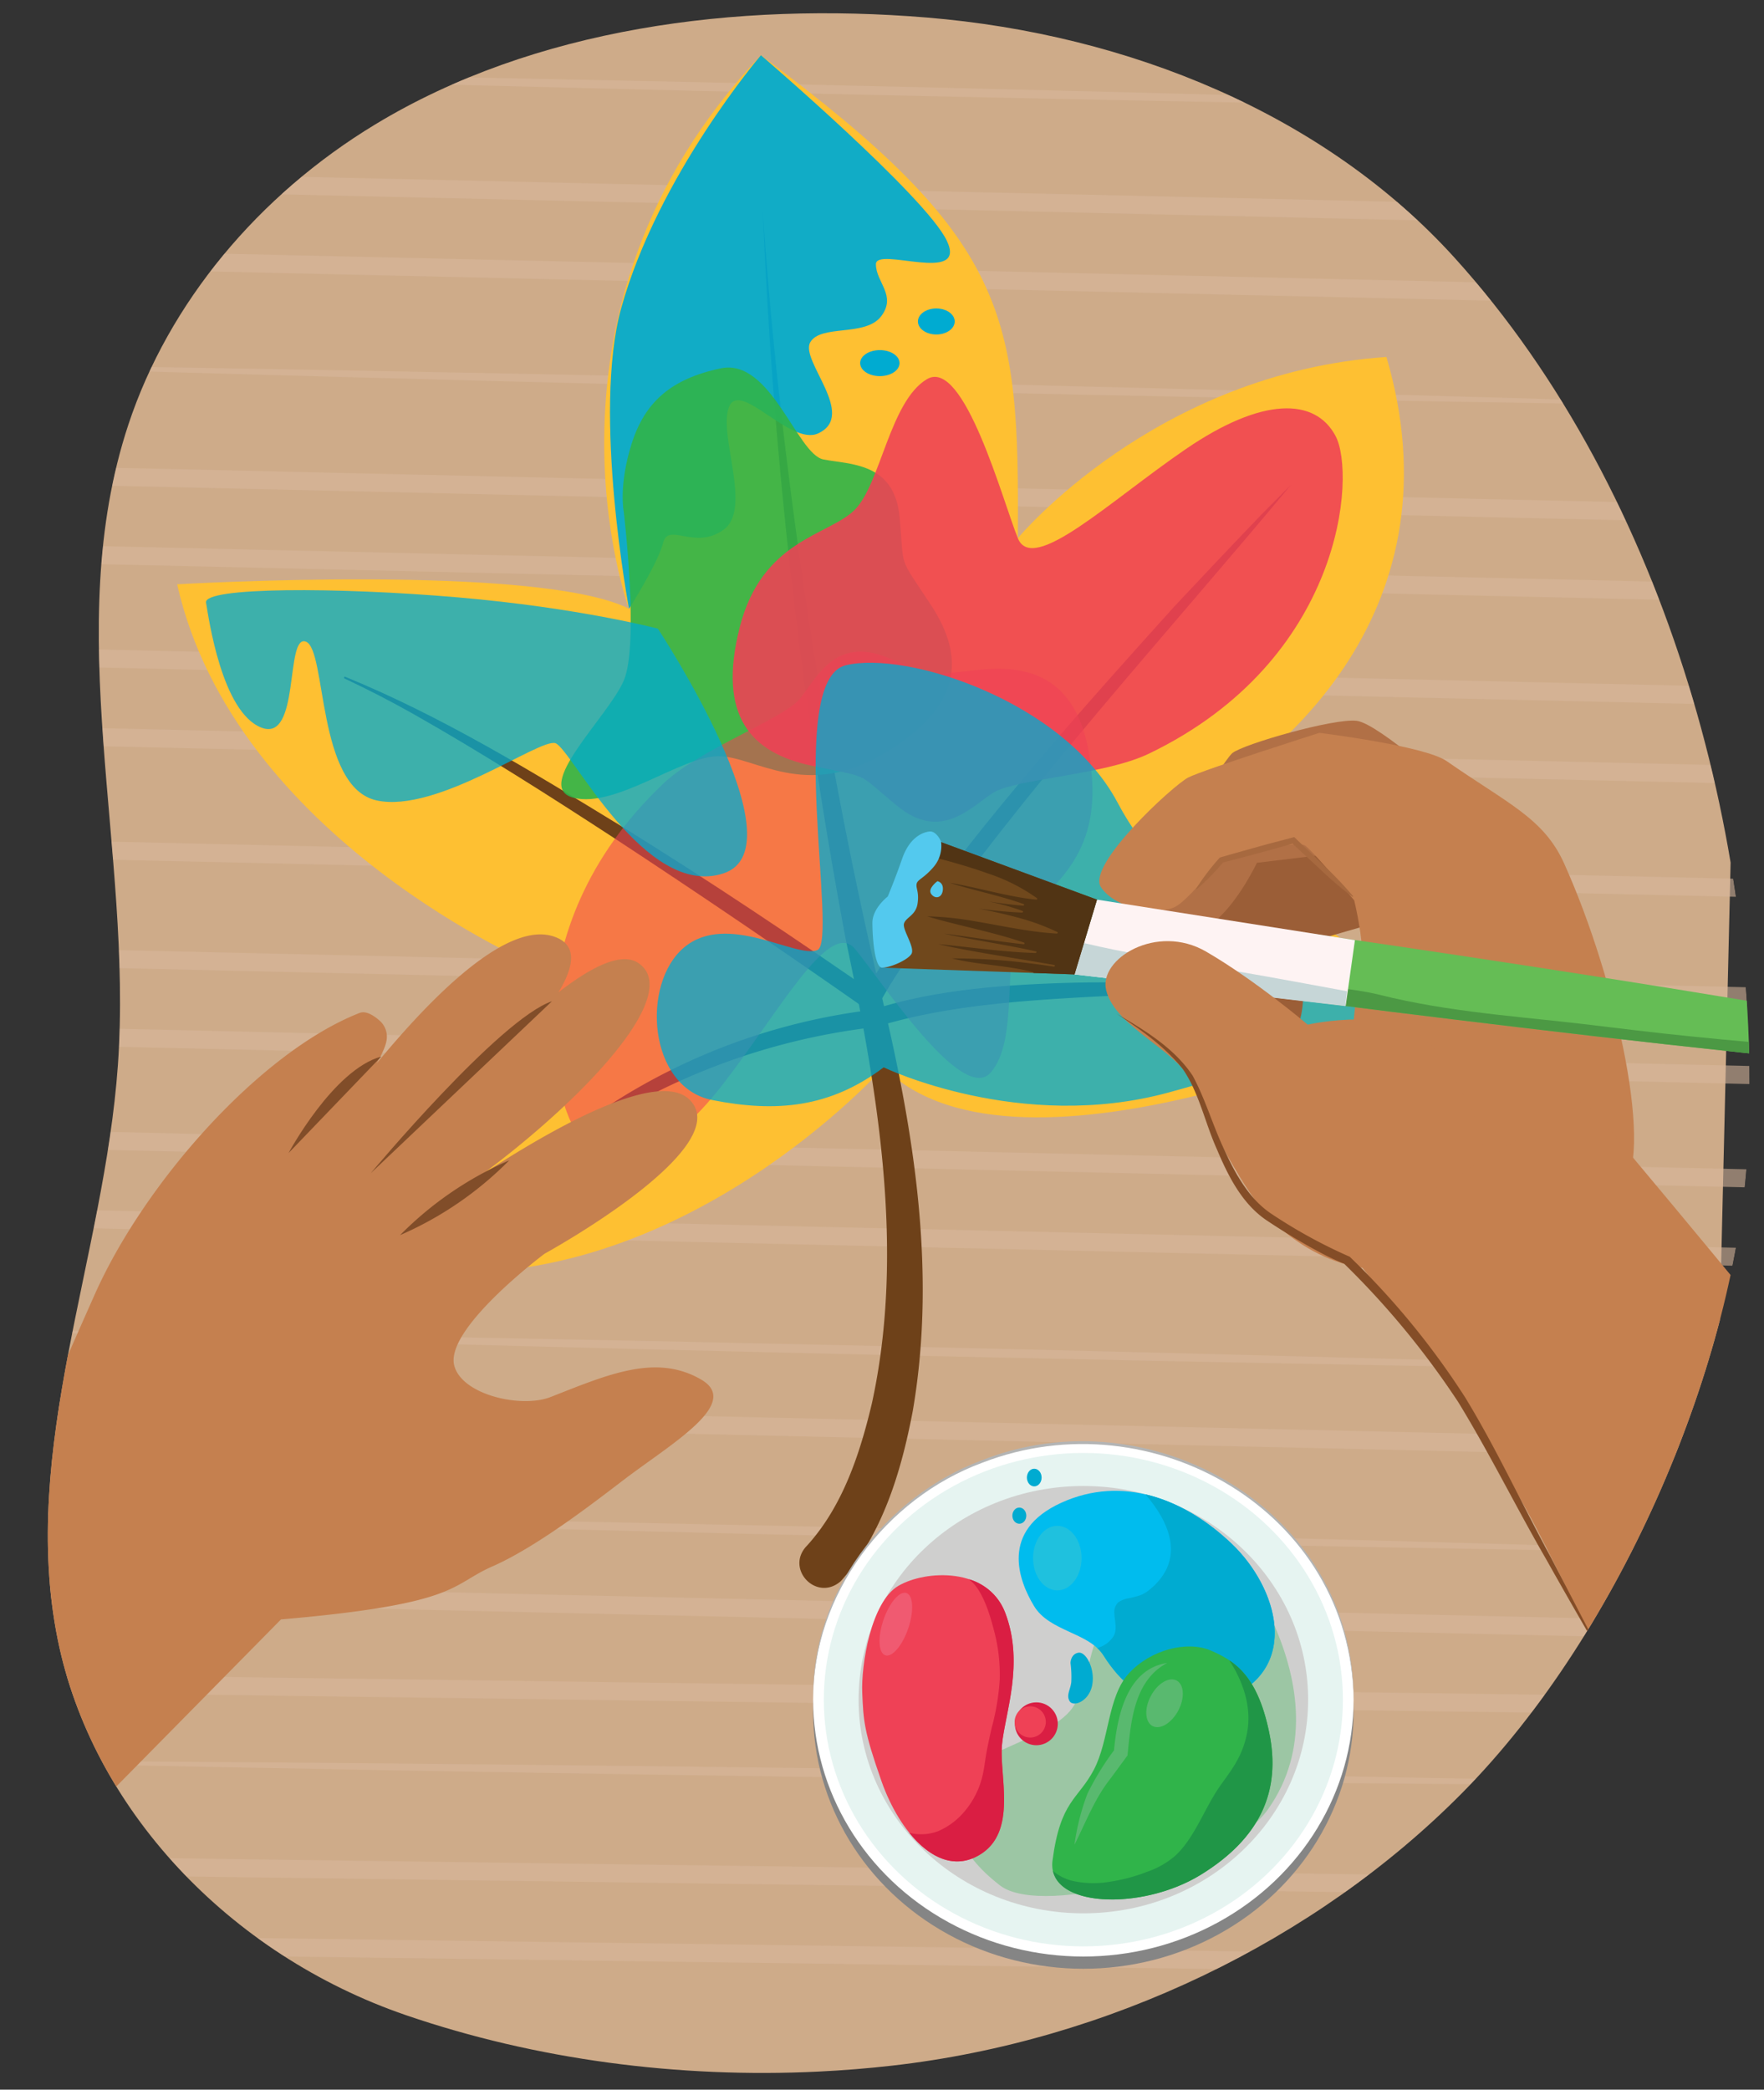 <svg xmlns="http://www.w3.org/2000/svg" xmlns:xlink="http://www.w3.org/1999/xlink" width="380" height="450" viewBox="0 0 380 450"><rect x="0" y="0" width="380" height="450" fill="#333333" stroke="none"/><defs><clipPath id="a"><path d="M176.351,446.105c-30.234,1.471-60.923-2.572-88.849-12.13-38.244-13.089-67.737-44.605-75.074-80.954C4.166,312.089,22.473,270.857,25.4,229.329c3.25-46.119-12.413-93.669,2.275-137.955C36.36,65.19,55.636,42.046,80.817,26.8,115.126,6.023,158.529.379,199.677,3.777c43.5,3.592,85.667,20.862,113.6,51.655,46.52,51.285,66.926,129.52,63.174,193.022C373.831,292.8,349.8,350.988,314.84,386.243c-31.471,31.738-76.128,53.292-122.636,58.579Q184.306,445.721,176.351,446.105Z" fill="none"/></clipPath></defs><g clip-path="url(#a)"><rect x="3.643" y="-0.571" width="368.086" height="459.754" transform="translate(369.918 462.97) rotate(-178.65)" fill="#ceab89"/><g opacity="0.57"><line x1="396.154" y1="423.893" x2="-24.388" y2="418.223" fill="none" stroke="#d8b79c" stroke-miterlimit="10" stroke-width="3.888"/><line x1="397.612" y1="406.973" x2="-22.929" y2="401.303" fill="none" stroke="#d8b79c" stroke-miterlimit="10" stroke-width="3.888"/><path d="M397.077,384.708c-134.726-.551-285.85-2.578-420.541-5.67,134.726.54,285.85,2.588,420.541,5.67Z" fill="#d8b79c"/><line x1="398.536" y1="367.788" x2="-22.006" y2="362.118" fill="none" stroke="#d8b79c" stroke-miterlimit="10" stroke-width="3.888"/><line x1="399.722" y1="351.758" x2="-20.749" y2="342.166" fill="none" stroke="#d8b79c" stroke-miterlimit="10" stroke-width="3.888"/><path d="M401.338,334.852c-134.715-1.807-285.814-5.243-420.471-9.592,134.716,1.8,285.814,5.255,420.471,9.592Z" fill="#d8b79c"/><line x1="401.01" y1="312.584" x2="-19.46" y2="302.991" fill="none" stroke="#d8b79c" stroke-miterlimit="10" stroke-width="3.888"/><path d="M402.626,295.678c-134.715-1.808-285.814-5.244-420.47-9.592,134.715,1.8,285.814,5.254,420.47,9.592Z" fill="#d8b79c"/><line x1="399.5" y1="271.22" x2="-20.97" y2="261.628" fill="none" stroke="#d8b79c" stroke-miterlimit="10" stroke-width="3.888"/><line x1="401.116" y1="254.315" x2="-19.354" y2="244.723" fill="none" stroke="#d8b79c" stroke-miterlimit="10" stroke-width="3.888"/><line x1="400.789" y1="232.046" x2="-19.682" y2="222.454" fill="none" stroke="#d8b79c" stroke-miterlimit="10" stroke-width="3.888"/><line x1="402.405" y1="215.141" x2="-18.066" y2="205.548" fill="none" stroke="#d8b79c" stroke-miterlimit="10" stroke-width="3.888"/><line x1="398.717" y1="191.742" x2="-21.753" y2="182.15" fill="none" stroke="#d8b79c" stroke-miterlimit="10" stroke-width="3.888"/><line x1="395.591" y1="167.284" x2="-24.879" y2="157.692" fill="none" stroke="#d8b79c" stroke-miterlimit="10" stroke-width="3.888"/><line x1="397.207" y1="150.379" x2="-23.263" y2="140.786" fill="none" stroke="#d8b79c" stroke-miterlimit="10" stroke-width="3.888"/><line x1="396.88" y1="128.11" x2="-23.591" y2="118.518" fill="none" stroke="#d8b79c" stroke-miterlimit="10" stroke-width="3.888"/><line x1="398.496" y1="111.204" x2="-21.975" y2="101.612" fill="none" stroke="#d8b79c" stroke-miterlimit="10" stroke-width="3.888"/><path d="M390.415,87.691C255.7,85.884,104.6,82.447-30.056,78.1c134.715,1.8,285.814,5.255,420.471,9.592Z" fill="#d8b79c"/><line x1="394.141" y1="64.467" x2="-26.33" y2="54.875" fill="none" stroke="#d8b79c" stroke-miterlimit="10" stroke-width="3.888"/><line x1="395.757" y1="47.562" x2="-24.714" y2="37.969" fill="none" stroke="#d8b79c" stroke-miterlimit="10" stroke-width="3.888"/><path d="M387.676,24.049C252.961,22.241,101.862,18.8-32.795,14.457c134.715,1.8,285.814,5.254,420.471,9.592Z" fill="#d8b79c"/></g><path d="M190.359,229.851S146.706,278.939,90.074,273.68c0,0-4.129-53.763,25.956-65.451,0,0-65.48-27.466-77.868-82.4,0,0,77.809-4.579,97.335,5.26,0,0-23.6-64.282,28.417-119.2C217.5,51.615,219.6,67.371,219.265,115.9c0,0,29.5-35.647,79.4-39.029,15.572,53.054-20.2,87.213-51.659,102.528,1.232-5.395,45.207,20.178,58.972,39.936C305.981,219.332,219.548,259.167,190.359,229.851Z" fill="#fec032"/><path d="M173.906,332.782c7.615-8.412,11.332-19.652,13.934-30.65,7.161-32.877,1.223-67.169-5.623-99.711a1092,1092,0,0,1-17.883-156.88c1.642,24.7,4.405,49.312,7.829,73.817,4.266,30.564,9.815,61.08,16.792,91.127,7.461,30.437,13.077,62.009,7.667,93.4-2.461,12.926-6.5,26.536-15.5,36.611-5.231,4.591-12.171-2.755-7.216-7.711Z" fill="#6e4119"/><path d="M74.231,145.688c20.768,8.469,40.317,20.426,59.4,32.1,19.138,11.864,37.825,24.35,56.312,37.208l-5.042,1.219,2.334-4.073c1.333-2.339,3.474-5.556,5-7.808.613-.976,1.934-2.852,2.609-3.782,17.548-24.725,37.841-47.44,58.11-69.92,6.014-6.42,12.614-13.4,18.733-19.766l6.4-6.442c-26.879,32.326-56.992,64.957-81.449,100.137-.8,1.245-2.9,4.4-3.724,5.672-1.45,2.228-3.272,5.439-4.618,7.76l-.216.371-.339-.238q-27.562-19.356-55.733-37.84c-13.987-9.113-28.428-18.3-42.977-26.54q-7.331-4.132-14.953-7.7l.156-.353Z" fill="#6e4119"/><path d="M274.106,213.68c-14.379.157-28.9.343-43.234,1.211-14.247.85-28.607,2.086-42.254,6.266a141.493,141.493,0,0,0-57.525,19.729,130.789,130.789,0,0,0-28.479,23.563l-.3-.239a119.28,119.28,0,0,1,17.444-17.84,133.52,133.52,0,0,1,68.175-28.913c13.385-4.347,28.555-5.426,42.858-5.825,7.237-.172,14.475-.07,21.7.206s14.451.742,21.654,1.459l-.04.383Z" fill="#6e4119"/><path d="M135.5,131.091s-7.937-42.163-1.7-64.667c7.922-28.59,30.118-54.532,30.118-54.532s35.524,30.427,40.051,39.957-15.279,1.121-15.279,5.045,4.527,6.727,1.132,11.211-13.015,1.682-15.279,5.606,10.186,15.7,1.7,19.62c-6,2.775-16.977-11.772-19.24-5.605s5.093,21.862-1.132,26.347-11.883-1.682-13.015,2.8S135.5,131.091,135.5,131.091Z" fill="#00abd1" opacity="0.93"/><path d="M134.362,110.149s3.4,28.589,0,36.437-19.806,22.984-10.752,25.226,23.2-8.969,31.123-8.969,18.674,9.529,35.651-.561,17.542-20.741,10.185-31.953-5.658-7.287-6.79-19.059-10.752-11.212-16.411-12.333S166.051,77.075,155.3,79.317s-16.41,7.287-19.24,16.257S134.362,110.149,134.362,110.149Z" fill="#30b44a" opacity="0.9"/><path d="M255.46,96.7c-16.411,11.211-32.987,27.127-36.2,19.2s-11.584-39.013-19.582-34.248-9.981,22.6-15.577,28.158-20,6.362-24.784,25.393,2.428,26.952,15.635,29.714,9.2,1.18,18.415,8.7,15.6.381,20.4-2.795,23.881-3.778,33.761-8.54c41.875-20.181,44.588-60.07,40.178-68.39S271.87,85.483,255.46,96.7Z" fill="#ef4156" opacity="0.88"/><path d="M155.649,233.588c12.153-15.653,23.009-35.834,28.515-29.264s23.092,33.62,29.232,26.657,2.51-24.546,6.119-31.532,17.071-12.127,15.738-31.694-10.647-24.919-24.073-23.539-9.127,1.67-20.221-2.7-14.973,4.374-18.559,8.853-21.564,10.846-29.5,18.377c-33.619,31.92-23.863,70.715-17.092,77.3S143.5,249.242,155.649,233.588Z" fill="#ef4156" opacity="0.56"/><ellipse cx="201.701" cy="69.227" rx="3.961" ry="2.803" fill="#00abd1"/><ellipse cx="189.535" cy="78.196" rx="4.244" ry="2.803" fill="#00abd1"/><path d="M141.718,135.375s-16.976-4.485-43.007-6.727-54.89-2.243-54.324,1.121,3.395,23.544,11.883,26.907,5.093-20.18,9.62-18.5,2.264,31.393,15.279,34.2,35.084-13.453,38.48-12.332,19.24,33.634,36.216,28.029S141.718,135.375,141.718,135.375Z" fill="#00abd1" opacity="0.76"/><path d="M251.8,235.249c-32.053,8.76-61.444-5.4-61.444-5.4-11.506,8.683-23.111,9.778-36.927,7.041s-15.37-25.031-6.08-32.849,24.211,2.473,28.738.548-6.936-58.108,6.079-61.317,46.976,7.665,58.581,29.564,32.21,30.263,49.186,36.68S283.857,226.49,251.8,235.249Z" fill="#00abd1" opacity="0.76"/><path d="M-2.573,412.724l63.1-63.987c38.581-3.332,36.336-7.382,45.551-11.421,10.265-4.5,23.846-15.3,28.881-19.091,10.1-7.607,24.7-16.109,16.1-21.131-9.747-5.693-20.186-1.058-32.439,3.744-6.346,2.486-19.217-.463-20.778-6.828-1.962-8,19.475-24.031,19.475-24.031s41.224-22.594,31.368-33.023-55.845,23.561-55.845,23.561c24.692-15.693,55.977-45.335,44.731-53.093S87.991,246.7,87.991,246.7s48.988-39.61,31.1-45.092-54.131,49.053-54.131,49.053S82.089,230.622,83.239,224.2a4.59,4.59,0,0,0-1.608-4.533c-1.142-.98-2.8-2.073-4.181-1.531C55.965,226.58,31.106,254.708,20.388,278.8,7.606,307.54,4.027,316.746,4.027,316.746l-62.974,58.418Z" fill="#c5804f"/><path d="M82.129,227.527c-10.351,2.822-19.973,20.783-19.973,20.783" fill="#814d29"/><path d="M118.905,215.615c-11.3,3.813-39.039,37.034-39.039,37.034" fill="#814d29"/><path d="M109.7,249.877a75.018,75.018,0,0,1-23.511,16.1,74.99,74.99,0,0,1,23.511-16.1Z" fill="#814d29"/><path d="M321.745,183.716s-17.055-15.518-21.9-16.146-24.531,5.038-26.814,6.955-19.574,30.447-20.752,32.428,18.8,20.279,24.894,16.882,2.561-20.305,2.561-20.305l33.1-9.545S321.867,183.22,321.745,183.716Z" fill="#9b5e37"/><path d="M314.173,171.374s-17.054-15.518-21.9-16.146-24.531,5.038-26.815,6.955-19.573,30.447-20.751,32.428,8.831,8.627,14.93,5.23S270.77,185.8,270.77,185.8l34.492-4.153S314.3,170.878,314.173,171.374Z" fill="#b17046"/><path d="M290.322,235.563s1.572-23.044,2.794-27.027-1.393-14.65-1.393-14.65S283.53,184,281.27,182.177s-18.92,3.481-18.92,3.481-4.5,6.005-8.262,9.031-13.9,1.086-16.948-3.684,15.572-21.9,18.829-23.572,28.246-9.616,28.246-9.616S306.9,160.6,311.64,163.9c13.124,9.145,20.906,12.282,25.294,22.018,11.358,25.2,19.833,63.678,12.087,70.808-7.021,6.463-34.447,28.02-58.8,14.722C277.092,264.279,290.322,235.563,290.322,235.563Z" fill="#c5804f"/><path d="M275.1,199.993s169.043,23.98,169.561,30.458S273.2,214.522,273.2,214.522Z" fill="#65bd55"/><path d="M443.459,229.407c-12.082-.447-24.094-1.525-36.089-2.611-7.98-.723-16-1.185-24-1.848q-12.529-1.04-25.007-2.387c-7.983-.869-15.922-1.939-23.912-2.773-7.809-.816-15.633-1.588-23.36-2.793-3.733-.582-7.441-1.266-11.1-2.1-1.815-.415-3.59-.9-5.433-1.239-1.739-.318-3.5-.573-5.257-.805-5.219-.69-10.554-1.207-15.558-2.575l-.555,4.247s171.979,22.407,171.46,15.929C444.631,230.142,444.216,229.792,443.459,229.407Z" fill="#4c9944"/><polygon points="291.877 202.45 236.311 193.733 231.475 209.833 289.886 216.596 291.877 202.45" fill="#fef3f3"/><path d="M273.017,210.316c-8.71-1.567-17.471-2.942-26.183-4.5-4.475-.8-8.936-1.68-13.332-2.732l-2.027,6.749,58.354,6.825.337-3.2C284.451,212.406,278.739,211.345,273.017,210.316Z" fill="#c6d6d7"/><path d="M236.311,193.733l-35.5-13.085s-6.218,8.4-8.032,14.434a99.061,99.061,0,0,0-2.763,13.3l41.462,1.449Z" fill="#70481c"/><path d="M200.053,184.315c4.273,1.1,8.534,2.262,12.639,3.737a39.676,39.676,0,0,1,10.672,5.352.187.187,0,0,1-.155.331c-1.572-.163-3.128-.4-4.67-.692-4.694-.881-9.268-2.144-13.982-2.953.542.169,1.073.36,1.62.518,4.761,1.383,9.671,2.418,14.314,4.068.218.077.138.371-.107.352-1.249-.095-2.493-.225-3.731-.381s-2.462-.336-3.687-.526a51.663,51.663,0,0,1,7.3,2.046c.219.082.139.362-.106.352-1.134-.044-2.265-.116-3.393-.208-1.988-.164-3.964-.392-5.935-.646,2.772.558,5.535,1.147,8.242,1.884a48.593,48.593,0,0,1,8.693,3.161c.191.094.043.343-.154.332-2.176-.125-4.332-.384-6.47-.707-3.867-.584-7.677-1.376-11.529-2.013a65.913,65.913,0,0,0-9.878-.991c1.176.343,2.352.686,3.542,1,5.781,1.51,11.687,2.737,17.3,4.647a.184.184,0,0,1-.106.352c-1.479-.154-2.954-.334-4.425-.528-4.23-.56-8.438-1.222-12.674-1.753.551.118,1.1.253,1.65.365,6.023,1.22,12.143,2.119,18.129,3.455.244.054.121.359-.106.353-1.737-.05-3.468-.153-5.194-.289-5.269-.418-10.486-1.128-15.741-1.629,1.058.235,2.109.489,3.173.7,3.6.727,7.24,1.351,10.879,1.956s7.271,1.188,10.892,1.833a.184.184,0,1,1-.054.363q-2.5-.378-5.022-.693a132.516,132.516,0,0,0-16.927-1.079c.911.224,1.83.428,2.76.595,4.869.871,9.925,1.1,14.679,2.359a.165.165,0,0,1,.127.185l8.854.309,4.836-16.1-35.5-13.085s-.977,1.322-2.264,3.282Z" fill="#513414"/><path d="M281.709,220.655s-11.26-9.56-21.885-15.729-23.171,1.566-21.541,8.281c2.039,8.393,16.266,13.119,19.185,21.162S268.486,257.01,273.226,262c8.425,8.874,24.093,16.545,38.051,6.388,18.016-13.109,4.459-32.97-2.513-42.668S281.709,220.655,281.709,220.655Z" fill="#c5804f"/><path d="M257.663,191.381a50.3,50.3,0,0,1,5.116-6.712q3.952-1.14,7.917-2.236c2.691-.766,5.407-1.443,8.111-2.166l.254.244,6.367,6.1a76.894,76.894,0,0,1,6.073,6.411l-.115.122a77.379,77.379,0,0,1-6.746-5.7l-6.452-6.009.6.151q-7.724,2.213-15.511,4.193l.3-.187a49.136,49.136,0,0,1-5.79,5.9l-.126-.109Z" fill="#a7693f"/><path d="M202.711,181.2s-.972-2.333-2.527-2.139-4.278,1.361-5.834,5.834-3.111,8.166-3.111,8.166-3.306,2.528-3.306,5.639.465,9.638,2.08,9.68,5.309-1.513,6.282-2.874-1.945-5.25-1.556-6.611,2.528-1.75,2.917-4.278-.389-3.306-.195-4.278,1.556-1.167,3.695-3.694A6.939,6.939,0,0,0,202.711,181.2Z" fill="#53c9ee"/><path d="M201.934,189.76s-2.139,1.555-1.361,2.722,2.333.972,2.527-.778S201.934,189.76,201.934,189.76Z" fill="#53c9ee"/><path d="M289.569,267.759s29.6,38.555,41.463,61.445,26.953,56.656,26.953,56.656l64.41-37.782s-16.234-31.872-33.564-53.819c-12.4-15.7-47.446-57.39-47.446-57.39Z" fill="#c5804f"/><path d="M240.417,218.234c6.084,3.566,12.514,7.408,16.51,13.416,2.639,4.875,4.2,10.264,6.5,15.272,2.512,5.533,5.528,11.317,10.744,14.656a109.77,109.77,0,0,0,16.593,9.059,168.518,168.518,0,0,1,24.853,30.28c6.786,11.094,12.17,22.9,18.385,34.3l11.957,22.988q-6.562-11.175-12.91-22.471c-6.465-11.181-12.207-22.849-18.948-33.852a180.678,180.678,0,0,0-24.534-29.737c-4.251-1.616-11.536-5.9-16.357-9.114-5.552-3.575-8.6-9.7-11.076-15.557-2.555-5.667-3.815-12.141-7.332-17.249-3.879-4.887-9.183-8.577-14.383-11.994Z" fill="#844d27"/></g><ellipse cx="233.376" cy="368.649" rx="58.213" ry="55.318" fill="#858585"/><ellipse cx="233.376" cy="366.015" rx="58.213" ry="55.318" fill="#fff"/><ellipse cx="233.376" cy="366.015" rx="55.911" ry="53.13" fill="#e6f4f1"/><ellipse cx="233.376" cy="366.015" rx="48.421" ry="46.012" fill="#cfcfce"/><path d="M291.589,366.015c-.512-40.461-43.382-65.172-79.921-51.045-20.944,7.7-36.6,28.481-36.5,51.046-.479-22.723,15.295-43.7,36.316-51.538,36.542-14.511,80.3,10.91,80.11,51.537Z" fill="#b3b4b4"/><path d="M215.424,406.024c-9.334-7.18-11.112-14.36-9.334-21.54s20.89-9.715,25.335-17.317,2.222-15.2,9.778-20.274,27.688-9.632,33.178,2.787,7.713,27.2-1.176,39.872S224.758,413.2,215.424,406.024Z" fill="#30b44a" opacity="0.32"/><path d="M185.744,364.555c-.259-5.96,1.88-19.576,7.767-23.039s19.218-4.066,22.992,5.693c4.226,10.926,0,21.688-.65,28.466s3.47,18.977-4.989,23.857c-8.7,5.017-17.155-5.111-20.964-15.932S186,370.515,185.744,364.555Z" fill="#ef4156"/><path d="M215.853,375.675c.65-6.778,4.876-17.54.65-28.466a11.921,11.921,0,0,0-7.812-7.143,8.75,8.75,0,0,1,1.837,1.928c1.844,2.71,2.905,6.378,3.758,9.729a36.829,36.829,0,0,1,1.076,10.013,52.834,52.834,0,0,1-1.747,10.4c-.4,1.757-.788,3.52-1.115,5.3-.322,1.752-.484,3.563-.925,5.278a18.262,18.262,0,0,1-3.741,7.3,15.267,15.267,0,0,1-5.77,4.332,10.475,10.475,0,0,1-5.946.4c-.074-.015-.147-.036-.221-.052,4.175,5.181,9.524,7.974,14.967,4.834C219.323,394.652,215.2,382.452,215.853,375.675Z" fill="#da1e43"/><ellipse cx="192.984" cy="349.756" rx="7.081" ry="2.821" transform="translate(-200.293 419.798) rotate(-71.21)" fill="#f05a71"/><ellipse cx="223.248" cy="371.211" rx="4.622" ry="4.616" fill="#da1e43"/><ellipse cx="221.93" cy="370.809" rx="3.359" ry="3.363" fill="#ef4156"/><path d="M222.752,345.856c3.341,5.53,11.814,5.642,14.99,10.672s11.646,15.593,27,9.054,10.586-23.641.529-33.2-23.433-14.8-36.666-8.763S219.411,340.326,222.752,345.856Z" fill="#00bcee"/><path d="M265.268,332.383c-5.4-5.129-11.752-9.012-18.525-10.579,3.862,4.465,7.3,10.591,4.439,16.292a12.821,12.821,0,0,1-3.276,3.994,7.464,7.464,0,0,1-2.217,1.419,21.687,21.687,0,0,1-2.562.676,5.084,5.084,0,0,0-2.3.937,2.948,2.948,0,0,0-.766,2.375c.06,1.7.764,3.644-.387,5.153a6.021,6.021,0,0,1-3.319,2.238,8.167,8.167,0,0,1,1.384,1.64c3.176,5.03,11.646,15.593,27,9.054S275.325,341.941,265.268,332.383Z" fill="#00abd1"/><ellipse cx="227.766" cy="335.532" rx="5.223" ry="6.949" fill="#1fc1de"/><path d="M230.608,358.128a22.568,22.568,0,0,1,.167,4.12c-.167,1.585-1.167,2.853-.333,4.121s4.169,0,4.837-3.487-1.335-7.29-3-6.973S230.608,358.128,230.608,358.128Z" fill="#00abd1"/><ellipse cx="219.584" cy="326.389" rx="1.501" ry="1.743" fill="#00abd1"/><ellipse cx="222.797" cy="318.184" rx="1.585" ry="1.902" fill="#00abd1"/><path d="M243.209,360.321c-4.68,5.084-4.195,14.409-7.6,20.84s-7.178,6.527-8.876,19.493c-1.337,10.21,19.143,10.955,31.973,3.04s17.283-18.036,14.708-30.564-7.574-15.527-12.605-17.7S247.89,355.237,243.209,360.321Z" fill="#30b44a"/><path d="M273.418,373.13c-1.887-9.177-5.075-13.233-8.621-15.6,2.664,4.068,4.608,9.1,4.042,14.358a19.785,19.785,0,0,1-2.553,7.612c-1.39,2.463-3.16,4.472-4.61,6.864-2.752,4.539-4.8,9.836-8.494,13.254a18.24,18.24,0,0,1-6,3.437,36.969,36.969,0,0,1-7.864,2.13,20.964,20.964,0,0,1-8.142-.12,10.187,10.187,0,0,1-4.343-2.161c1.788,8.02,20.068,8.08,31.879.793C271.541,395.78,275.993,385.658,273.418,373.13Z" fill="#209647"/><path d="M251.423,358.111c-7.179,3.842-7.807,12.689-8.536,19.916l-.252.343-3.27,4.449c-3.5,4.363-5.408,9.485-7.911,14.459a49.985,49.985,0,0,1,2.8-11.009,59.915,59.915,0,0,1,5.979-9.684l-.291.773c.646-7.454,2.65-17.888,11.476-19.247Z" fill="#59b96f"/><ellipse cx="250.869" cy="366.792" rx="5.545" ry="3.347" transform="translate(-190.683 416.83) rotate(-62.095)" fill="#59b96f"/></svg>
